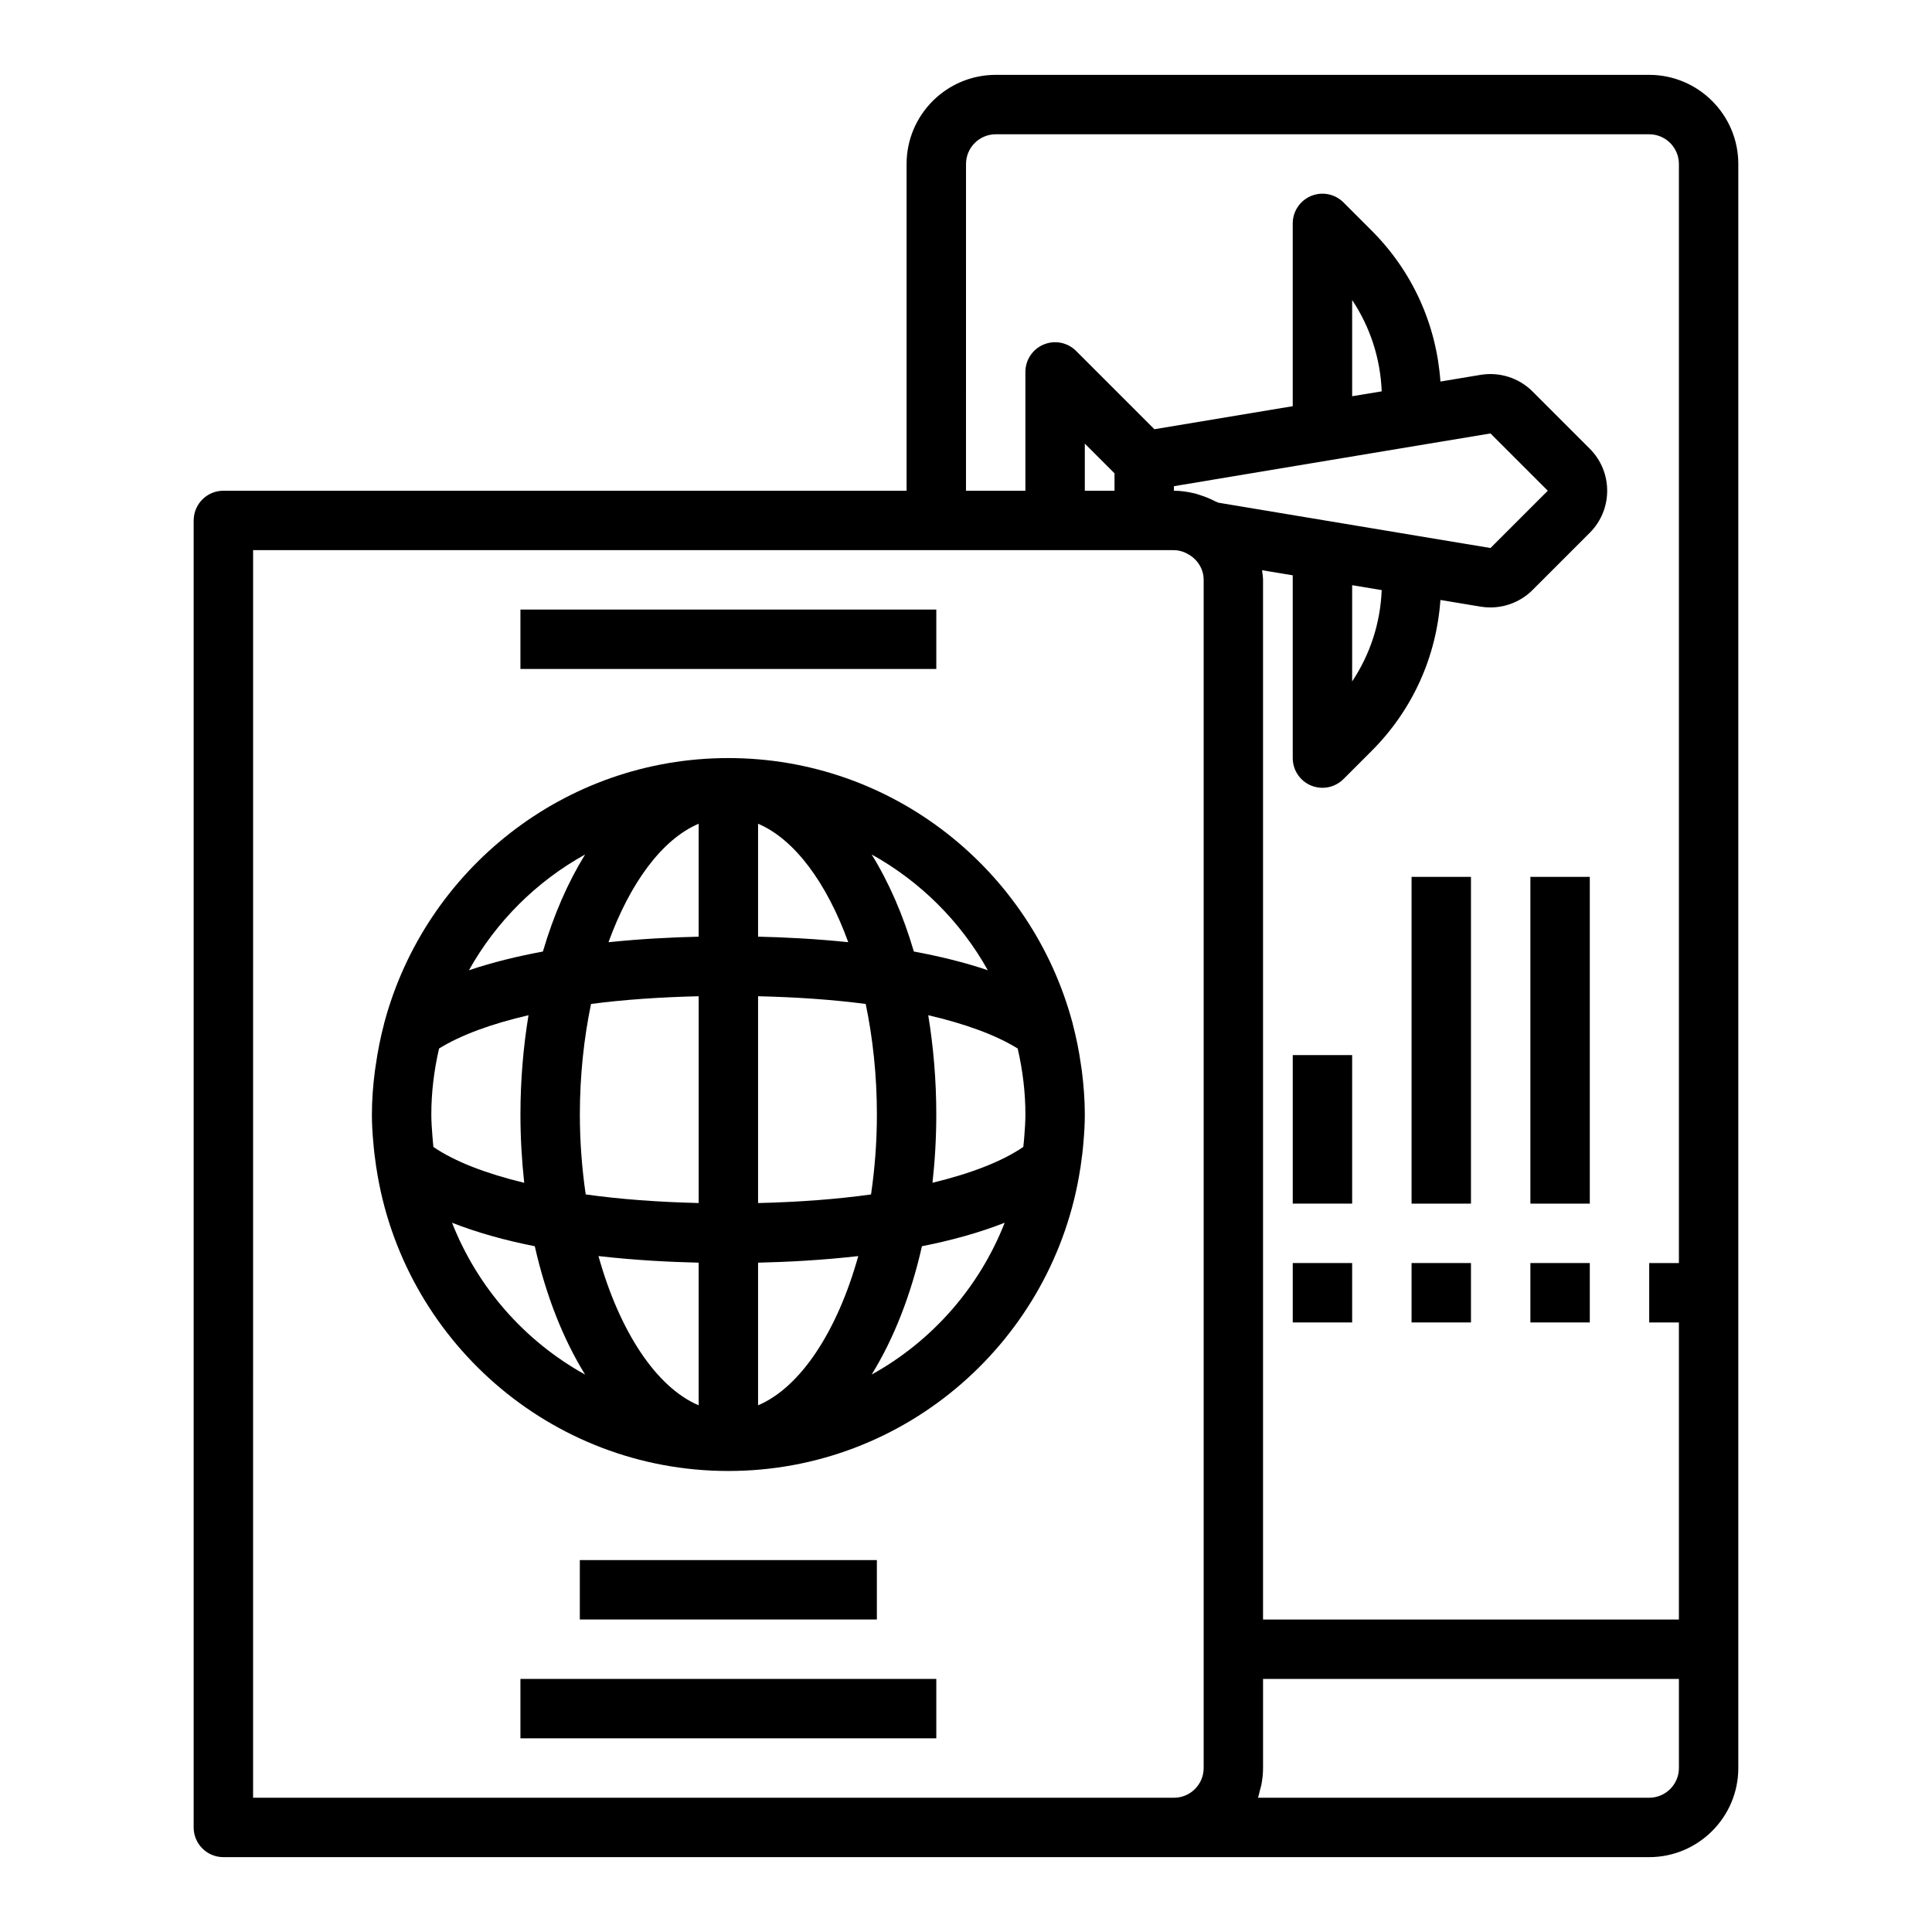 <?xml version="1.0" encoding="UTF-8"?>
<!-- The Best Svg Icon site in the world: iconSvg.co, Visit us! https://iconsvg.co -->
<svg fill="#000000" width="800px" height="800px" version="1.1" viewBox="144 144 512 512" xmlns="http://www.w3.org/2000/svg">
 <g>
  <path d="m431.49 439.36c0-3.938-0.316-7.793-0.789-11.602-0.062-0.488-0.148-0.969-0.219-1.457-0.52-3.715-1.25-7.352-2.188-10.918-0.031-0.133-0.047-0.262-0.078-0.395-0.008-0.039-0.039-0.07-0.047-0.109-10.836-40.234-47.535-69.984-91.145-69.984-43.609 0-80.309 29.75-91.133 69.988-0.008 0.039-0.039 0.07-0.047 0.109-0.031 0.133-0.047 0.262-0.078 0.395-0.938 3.566-1.668 7.203-2.188 10.918-0.07 0.488-0.156 0.969-0.219 1.457-0.488 3.805-0.801 7.66-0.801 11.598 0 2.426 0.141 4.938 0.387 7.559 0.164 2.047 0.426 4.055 0.715 6.062 0.023 0.156 0.031 0.293 0.055 0.449 0.008 0.031 0.023 0.055 0.031 0.086 6.856 45.371 46.012 80.309 93.277 80.309 47.262 0 86.418-34.938 93.285-80.316 0.008-0.031 0.023-0.055 0.031-0.086 0.023-0.156 0.031-0.293 0.055-0.449 0.293-2.008 0.551-4.016 0.715-6.062 0.234-2.617 0.379-5.125 0.379-7.551zm-16.043 5.832c-0.078 0.906-0.141 1.793-0.262 2.754-5.652 3.871-13.934 7.055-24.066 9.5 0.648-5.836 1.008-11.875 1.008-18.086 0-9.18-0.77-17.98-2.133-26.316 9.762 2.266 17.863 5.211 23.703 8.824 1.363 5.894 2.047 11.77 2.047 17.492 0 1.969-0.148 3.902-0.297 5.832zm-156.84 0c-0.148-1.93-0.301-3.863-0.301-5.832 0-5.723 0.684-11.594 2.047-17.492 5.84-3.613 13.941-6.559 23.703-8.824-1.359 8.336-2.133 17.137-2.133 26.316 0 6.211 0.363 12.25 1 18.098-10.133-2.457-18.414-5.629-24.066-9.5-0.109-0.969-0.172-1.852-0.25-2.766zm39.062-5.832c0-10.297 1.07-20.184 2.961-29.301 8.676-1.141 18.277-1.801 28.527-2.047v54.805c-10.777-0.262-20.859-1.008-29.938-2.281-0.984-6.769-1.551-13.863-1.551-21.176zm47.23-77.059c9.699 4.117 18.184 15.688 23.898 31.387-8.551-0.883-16.742-1.301-23.898-1.465zm-15.746 0v29.93c-7.156 0.164-15.352 0.582-23.898 1.465 5.715-15.707 14.203-27.277 23.898-31.395zm0 116.32v37.801c-11.312-4.809-21.012-19.703-26.551-39.551 9.469 1.082 18.609 1.566 26.551 1.75zm15.746 37.801v-37.801c7.941-0.18 17.082-0.668 26.551-1.746-5.539 19.844-15.238 34.738-26.551 39.547zm0-53.602v-54.805c10.25 0.234 19.852 0.906 28.527 2.047 1.891 9.117 2.961 19.004 2.961 29.301 0 7.312-0.566 14.406-1.551 21.176-9.078 1.273-19.16 2.023-29.938 2.281zm60.883-61.699c-6.195-2.094-12.84-3.707-19.602-4.961-2.852-9.699-6.637-18.375-11.188-25.719 12.91 7.148 23.594 17.809 30.789 30.68zm-106.72-30.672c-4.543 7.352-8.336 16.02-11.188 25.719-6.754 1.25-13.406 2.867-19.602 4.961 7.199-12.879 17.879-23.539 30.789-30.68zm-35.266 97.59c6.785 2.668 14.25 4.707 21.93 6.227 2.953 13.074 7.527 24.625 13.328 34.008-15.973-8.832-28.52-23.078-35.258-40.234zm111.2 40.234c5.801-9.383 10.375-20.934 13.328-34.008 7.691-1.52 15.152-3.559 21.93-6.227-6.731 17.156-19.277 31.402-35.258 40.234z"/>
  <path d="m195.32 281.92v346.37c0 4.344 3.527 7.871 7.871 7.871h377.86c13.02 0 23.617-10.598 23.617-23.617v-425.09c0-13.02-10.598-23.617-23.617-23.617h-173.18c-13.02 0-23.617 10.598-23.617 23.617v86.594h-181.05c-4.348 0-7.875 3.527-7.875 7.871zm259.78-7.871v-1.203l64.27-10.715h0.008l19.617-3.266 15.184 15.184-15.184 15.184-19.609-3.266h-0.008l-23.617-3.938h-0.008l-28.852-4.809c-0.27-0.156-0.574-0.203-0.844-0.355-1.242-0.652-2.543-1.195-3.898-1.621-0.496-0.156-0.977-0.34-1.488-0.465-1.797-0.434-3.641-0.73-5.57-0.73zm-23.613 0v-12.484l7.871 7.871v4.613zm70.848-25.043v-25.496c4.769 7.156 7.484 15.469 7.832 24.199l-4.543 0.754zm0 50.082 0.543 0.086 7.289 1.211c-0.355 8.73-3.062 17.043-7.832 24.199zm78.719 321.33h-103.68c0.234-0.66 0.363-1.371 0.543-2.062 0.117-0.465 0.27-0.906 0.363-1.379 0.27-1.438 0.441-2.91 0.441-4.43v-23.617h110.21v23.617c0 4.336-3.535 7.871-7.871 7.871zm-181.05-432.96c0-4.336 3.535-7.871 7.871-7.871h173.18c4.336 0 7.871 3.535 7.871 7.871v291.27h-7.871v15.742h7.871v78.719l-110.21 0.004v-275.52c0-0.875-0.164-1.707-0.262-2.559l8.133 1.352v48.438c0 3.18 1.922 6.055 4.856 7.273 0.98 0.402 2.004 0.598 3.016 0.598 2.047 0 4.062-0.805 5.566-2.305l7.477-7.477c10.816-10.816 17.152-24.891 18.223-39.996l10.684 1.777c0.852 0.141 1.707 0.203 2.566 0.203 4.141 0 8.18-1.637 11.148-4.606l15.188-15.188c6.141-6.141 6.141-16.121 0-22.262l-15.184-15.184c-3.59-3.59-8.707-5.219-13.723-4.402l-10.676 1.777c-1.07-15.113-7.406-29.18-18.223-39.996l-7.477-7.477c-2.258-2.258-5.644-2.93-8.582-1.707-2.938 1.219-4.859 4.094-4.859 7.273v48.438l-36.66 6.109-20.75-20.75c-2.258-2.258-5.637-2.93-8.582-1.707-2.934 1.215-4.856 4.09-4.856 7.269v31.488h-15.742zm-188.93 102.34h244.03c0.969 0 1.875 0.227 2.731 0.551 0.293 0.109 0.559 0.27 0.836 0.41 2.527 1.316 4.309 3.883 4.309 6.914v314.88c0 4.336-3.535 7.871-7.871 7.871l-244.04-0.004z"/>
  <path d="m281.92 588.93h110.21v15.742h-110.21z"/>
  <path d="m549.57 478.72h15.742v15.742h-15.742z"/>
  <path d="m518.08 478.72h15.742v15.742h-15.742z"/>
  <path d="m486.59 478.72h15.742v15.742h-15.742z"/>
  <path d="m549.57 376.38h15.742v86.594h-15.742z"/>
  <path d="m518.08 376.38h15.742v86.594h-15.742z"/>
  <path d="m486.59 423.61h15.742v39.359h-15.742z"/>
  <path d="m297.66 557.44h78.719v15.742h-78.719z"/>
  <path d="m281.92 305.54h110.21v15.742h-110.21z"/>
 </g>
</svg>